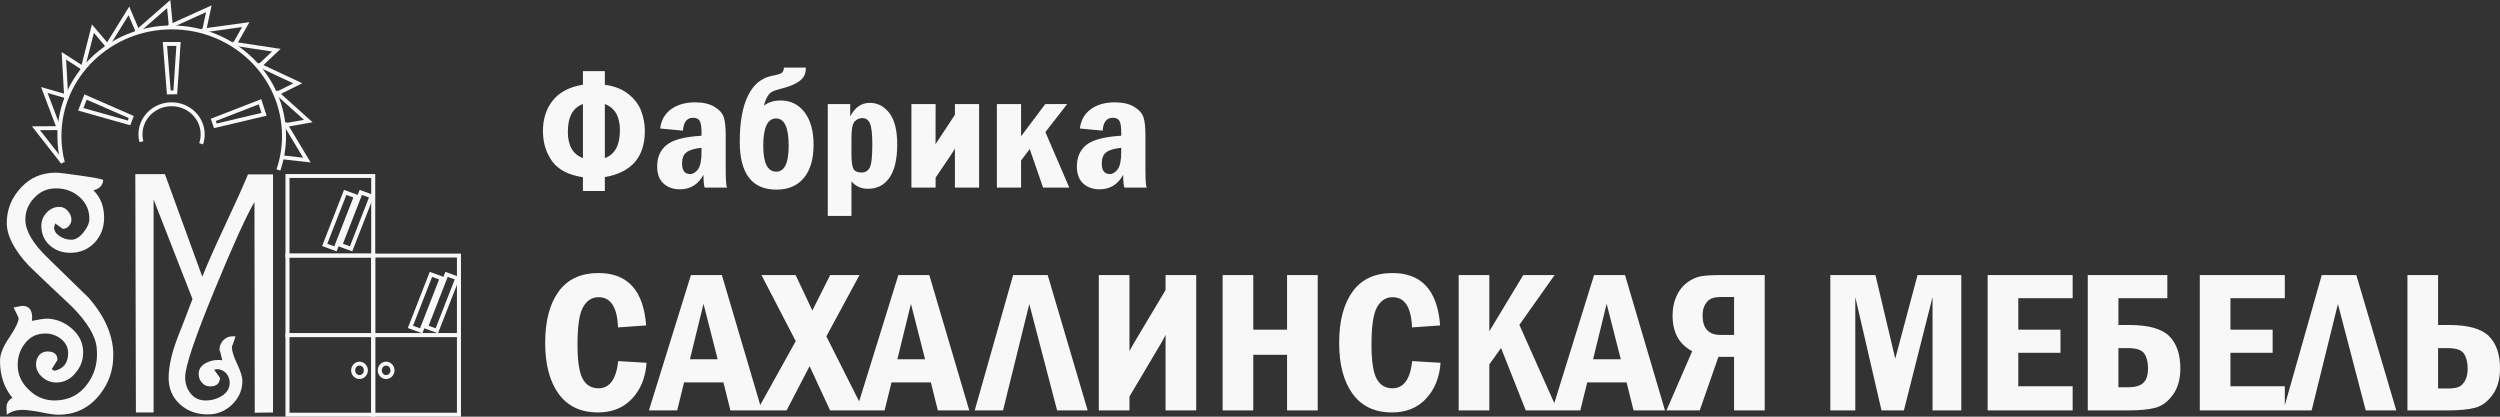 <?xml version="1.0" encoding="UTF-8"?> <svg xmlns="http://www.w3.org/2000/svg" width="546" height="91" viewBox="0 0 546 91" fill="none"><rect x="0" y="0" width="546" height="91" fill="#333333" stroke="none"/> <path d="M127.312 38.714C124.152 38.221 121.906 37.048 120.578 35.204C119.244 33.353 118.58 31.156 118.58 28.608C118.58 25.918 119.314 23.672 120.782 21.877C122.25 20.087 124.427 18.958 127.312 18.502V15.54H132.099V18.52C134.186 18.798 135.897 19.47 137.231 20.532C138.571 21.593 139.503 22.827 140.033 24.234C140.563 25.64 140.831 27.096 140.831 28.608C140.831 34.309 137.92 37.666 132.099 38.677V41.713H127.312V38.714V38.714ZM127.312 22.722C125.116 23.518 124.018 25.535 124.018 28.781C124.018 31.792 125.116 33.711 127.312 34.531V22.722V22.722ZM132.099 34.531C134.295 33.723 135.392 31.699 135.392 28.454C135.392 25.455 134.295 23.543 132.099 22.722V34.531ZM149.154 28.534L144.175 28.065C144.411 26.233 145.216 24.82 146.594 23.832C147.967 22.845 149.703 22.352 151.796 22.352C153.564 22.352 154.981 22.679 156.054 23.339C157.126 23.993 157.796 24.752 158.077 25.622C158.358 26.486 158.498 27.831 158.498 29.651V36.925C158.498 39.19 158.588 40.541 158.766 40.973H153.903C153.73 40.479 153.641 39.547 153.641 38.172C152.486 40.288 150.769 41.343 148.484 41.343C147.016 41.343 145.822 40.917 144.903 40.072C143.984 39.22 143.524 37.986 143.524 36.358C143.524 34.328 144.22 32.754 145.611 31.637C147.003 30.527 149.537 29.861 153.213 29.645V28.96C153.213 27.738 153.086 26.893 152.83 26.424C152.581 25.955 152.09 25.721 151.362 25.721C150.028 25.721 149.288 26.658 149.154 28.534V28.534ZM153.213 32.273C151.688 32.44 150.596 32.767 149.939 33.254C149.288 33.742 148.962 34.556 148.962 35.71C148.962 37.246 149.55 38.011 150.718 38.011C151.349 38.011 151.924 37.666 152.441 36.974C152.958 36.29 153.213 35.019 153.213 33.174V32.273ZM171.213 14.763H176C176 15.651 175.815 16.355 175.445 16.873C175.068 17.391 174.474 17.86 173.657 18.286C172.84 18.705 171.8 19.069 170.536 19.384C169.649 19.612 169.017 19.822 168.653 20.013C168.289 20.211 167.958 20.538 167.658 21C167.364 21.463 167.083 22.16 166.821 23.086C167.804 22.327 169.017 21.945 170.466 21.945C172.649 21.945 174.398 22.802 175.713 24.511C177.028 26.226 177.685 28.596 177.685 31.625C177.685 34.729 176.983 37.135 175.572 38.85C174.162 40.559 172.164 41.417 169.579 41.417C164.236 41.417 161.562 37.925 161.562 30.947C161.562 26.689 162.162 23.339 163.362 20.896C164.556 18.446 166.317 16.996 168.641 16.552C169.732 16.348 170.428 16.139 170.721 15.929C171.009 15.719 171.174 15.33 171.213 14.763V14.763ZM169.496 25.869C167.626 25.869 166.694 27.855 166.694 31.829C166.694 35.605 167.638 37.493 169.534 37.493C171.34 37.493 172.247 35.605 172.247 31.829C172.247 27.855 171.328 25.869 169.496 25.869V25.869ZM180.787 22.722H185.689V25.43C186.717 23.45 188.14 22.463 189.959 22.463C191.676 22.463 193.106 23.209 194.242 24.696C195.385 26.189 195.953 28.466 195.953 31.533C195.953 34.741 195.391 37.16 194.274 38.788C193.157 40.417 191.58 41.232 189.557 41.232C188.102 41.232 186.902 40.695 185.957 39.621V47.155H180.787V22.722V22.722ZM185.957 33.482C185.957 35.228 186.104 36.364 186.391 36.888C186.685 37.413 187.278 37.678 188.172 37.678C188.963 37.678 189.551 37.326 189.94 36.629C190.323 35.932 190.514 34.235 190.514 31.545C190.514 29.305 190.348 27.781 190.01 26.985C189.678 26.189 189.11 25.795 188.319 25.795C187.661 25.795 187.106 26.047 186.646 26.547C186.187 27.047 185.957 28.207 185.957 30.027V33.482ZM204.34 38.788V40.973H199.055V22.722H204.34L204.32 31.483L208.552 25.073V22.722H213.837V40.973H208.552V32.464L207.697 33.834L204.34 38.788ZM217.718 22.722H223.003V29.762L228.294 22.722H233.075L228.313 28.849L233.535 40.973H227.809L224.892 32.551L223.003 35.062V40.973H217.718V22.722V22.722ZM240.817 28.534L235.839 28.065C236.075 26.233 236.879 24.82 238.258 23.832C239.63 22.845 241.366 22.352 243.46 22.352C245.228 22.352 246.645 22.679 247.717 23.339C248.79 23.993 249.46 24.752 249.741 25.622C250.021 26.486 250.162 27.831 250.162 29.651V36.925C250.162 39.19 250.251 40.541 250.43 40.973H245.566C245.394 40.479 245.305 39.547 245.305 38.172C244.149 40.288 242.432 41.343 240.147 41.343C238.679 41.343 237.486 40.917 236.566 40.072C235.647 39.22 235.188 37.986 235.188 36.358C235.188 34.328 235.884 32.754 237.275 31.637C238.666 30.527 241.2 29.861 244.877 29.645V28.96C244.877 27.738 244.749 26.893 244.494 26.424C244.245 25.955 243.754 25.721 243.026 25.721C241.692 25.721 240.951 26.658 240.817 28.534V28.534ZM244.877 32.273C243.351 32.44 242.26 32.767 241.603 33.254C240.952 33.742 240.626 34.556 240.626 35.71C240.626 37.246 241.213 38.011 242.381 38.011C243.013 38.011 243.588 37.666 244.105 36.974C244.622 36.29 244.877 35.019 244.877 33.174V32.273V32.273ZM135.02 78.865L141.209 79.234C140.987 82.44 139.933 85.047 138.053 87.056C136.174 89.072 133.69 90.077 130.611 90.077C126.852 90.077 123.987 88.725 122.015 86.029C120.052 83.333 119.066 79.618 119.066 74.884C119.066 70.112 120.044 66.375 122 63.679C123.956 60.983 126.86 59.632 130.71 59.632C137.083 59.632 140.552 63.443 141.117 71.073L134.974 71.508C134.814 67.106 133.392 64.905 130.718 64.905C129.312 64.905 128.197 65.614 127.371 67.025C126.539 68.443 126.126 71.183 126.126 75.253C126.126 78.894 126.508 81.391 127.272 82.757C128.029 84.124 129.175 84.803 130.695 84.803C133.148 84.803 134.584 82.824 135.02 78.865ZM150.897 60.075H157.659L166.385 89.633H159.524L157.996 83.518H149.4L147.895 89.633H141.721L150.897 60.075V60.075ZM156.735 78.466L153.648 66.353L150.683 78.466H156.735ZM166.301 60.075H173.766L177.418 67.815L181.308 60.075H187.711L180.475 73.458L188.627 89.633H181.292L176.815 79.973L171.795 89.633H165.384L173.789 74.5L166.301 60.075ZM196.199 60.075H202.961L211.687 89.633H204.826L203.298 83.518H194.702L193.197 89.633H187.023L196.199 60.075V60.075ZM202.037 78.466L198.95 66.353L195.985 78.466H202.037ZM219.061 89.633H212.879L221.269 60.075H228.818L237.544 89.633H230.873L224.799 66.397L219.061 89.633V89.633ZM246.674 86.605V89.633H239.981V60.075H246.674V76.664L247.69 74.862L254.56 63.347V60.075H261.253V89.633H254.56V74.322L254.582 73.155L253.497 75.105L246.674 86.605V86.605ZM267.022 60.075H273.715V71.996H281.096V60.075H287.789V89.633H281.096V77.491H273.715V89.633H267.022V60.075ZM308.427 78.865L314.616 79.234C314.394 82.44 313.34 85.047 311.46 87.056C309.581 89.072 307.097 90.077 304.018 90.077C300.259 90.077 297.394 88.725 295.422 86.029C293.459 83.333 292.473 79.618 292.473 74.884C292.473 70.112 293.451 66.375 295.407 63.679C297.363 60.983 300.267 59.632 304.118 59.632C310.49 59.632 313.959 63.443 314.524 71.073L308.381 71.508C308.221 67.106 306.799 64.905 304.125 64.905C302.719 64.905 301.604 65.614 300.779 67.025C299.946 68.443 299.533 71.183 299.533 75.253C299.533 78.894 299.915 81.391 300.679 82.757C301.436 84.124 302.582 84.803 304.102 84.803C306.555 84.803 307.991 82.824 308.427 78.865V78.865ZM318.574 60.075H325.267V72.35L332.679 60.075H339.525L331.831 70.947L340.167 89.633H333.229L327.827 76.006L325.267 79.589V89.633H318.574V60.075V60.075ZM348.144 60.075H354.906L363.631 89.633H356.77L355.242 83.518H346.646L345.141 89.633H338.967L348.144 60.075ZM353.981 78.466L350.894 66.353L347.93 78.466H353.981ZM385.415 89.633H378.722V77.934H375.307L371.219 89.633H363.96L369.576 76.701C366.718 75.201 365.289 72.602 365.289 68.909C365.289 67.335 365.58 65.917 366.153 64.654C366.726 63.391 367.521 62.394 368.529 61.663C369.545 60.939 370.546 60.489 371.54 60.326C372.533 60.156 373.962 60.075 375.826 60.075H385.415V89.633V89.633ZM376.04 64.861C375.047 64.861 374.29 64.972 373.778 65.193C373.266 65.422 372.816 65.843 372.426 66.471C372.036 67.099 371.845 67.904 371.845 68.886C371.845 71.73 373.152 73.148 375.773 73.148H378.722V64.861H376.04V64.861ZM399.742 60.075H409.598L413.923 78.333L418.79 60.075H428.349V89.633H422.068V64.883L415.81 89.633H410.92L405.197 64.883V89.633H399.742V60.075V60.075ZM434.102 60.075H452.669V65.127H440.795V71.996H450.01V77.048H440.795V84.36H452.669V89.633H434.102V60.075ZM455.97 60.075H473.345V65.127H462.663V70.977H465.017C469.219 70.977 472.13 71.789 473.758 73.407C475.378 75.024 476.187 77.365 476.187 80.445C476.187 82.802 475.645 84.722 474.568 86.221C473.483 87.713 472.214 88.659 470.77 89.05C469.318 89.441 467.324 89.633 464.772 89.633H455.97V60.075V60.075ZM462.663 76.029V84.582H464.765C466.27 84.582 467.378 84.271 468.073 83.644C468.776 83.016 469.127 81.937 469.127 80.401C469.127 79.079 468.86 78.015 468.317 77.218C467.775 76.427 466.591 76.029 464.765 76.029H462.663V76.029ZM480.436 60.075H499.003V65.127H487.129V71.996H496.344V77.048H487.129V84.36H499.003V89.633H480.436V60.075ZM504.863 89.633H498.682L507.071 60.075H514.62L523.346 89.633H516.676L510.601 66.397L504.863 89.633ZM525.784 89.633V60.075H532.477V70.977H534.853C539.04 70.977 541.944 71.789 543.571 73.407C545.191 75.024 546.001 77.365 546.001 80.445C546.001 82.802 545.459 84.722 544.381 86.221C543.296 87.713 542.028 88.659 540.584 89.05C539.132 89.441 537.138 89.633 534.586 89.633H525.784ZM532.477 84.847H534.571C535.564 84.847 536.336 84.744 536.893 84.544C537.443 84.338 537.925 83.895 538.33 83.2C538.735 82.513 538.941 81.62 538.941 80.512C538.941 79.175 538.674 78.097 538.139 77.269C537.612 76.442 536.42 76.029 534.571 76.029H532.477V84.847V84.847Z" fill="#F8F8F8"></path> <path d="M24.733 76.824C24.733 77.156 24.733 77.457 24.733 77.737C24.733 80.902 23.735 83.735 21.749 86.225C19.441 89.12 16.456 90.573 12.764 90.573C11.862 90.573 10.563 90.386 8.846 90.013C7.085 89.681 5.754 89.515 4.853 89.515C3.543 89.515 2.426 89.868 1.482 90.573L1.417 89.079C1.417 89.037 1.417 88.996 1.417 88.954C1.417 88.082 1.847 87.388 2.706 86.879C0.902 84.69 0 82.002 0 78.796C0 77.343 0.698 75.621 2.083 73.628C3.403 71.646 4.058 70.276 4.058 69.529C4.058 69.364 3.693 68.575 2.963 67.153C4.133 66.914 4.767 66.79 4.853 66.79C6.291 66.79 7.021 67.641 7.021 69.343C7.021 69.591 7 69.83 6.957 70.079C8.674 69.747 9.704 69.591 10.058 69.591C12.152 69.591 14.041 70.318 15.716 71.781C17.348 73.213 18.163 74.936 18.163 76.949C18.163 78.651 17.616 80.134 16.532 81.411C15.383 82.832 13.966 83.538 12.291 83.538C11.143 83.538 10.113 83.144 9.221 82.355C8.319 81.567 7.869 80.632 7.869 79.553C7.869 78.806 8.094 78.142 8.556 77.55C9.039 77.021 9.651 76.762 10.38 76.762C11.83 76.762 12.549 77.384 12.549 78.619L11.293 80.622L11.862 80.985C13.87 80.559 14.879 79.273 14.879 77.125C14.879 75.911 14.385 74.904 13.397 74.085C12.377 73.255 11.218 72.839 9.941 72.839C8.072 72.839 6.613 73.525 5.539 74.883C4.423 76.254 3.865 77.872 3.865 79.74C3.865 81.805 4.681 83.611 6.312 85.146C7.912 86.692 9.78 87.46 11.915 87.46C14.997 87.46 17.422 86.215 19.183 83.724C20.525 81.857 21.19 79.719 21.19 77.312C21.19 76.907 21.169 76.492 21.126 76.067C20.922 73.452 19.119 70.422 15.726 66.977C12.581 64.04 9.468 61.083 6.388 58.126C3.114 54.649 1.482 51.495 1.482 48.683C1.482 45.746 2.523 43.173 4.594 40.963C6.602 38.794 9.125 37.715 12.162 37.715C12.86 37.715 14.632 37.922 17.508 38.347C20.375 38.752 22.06 39.063 22.543 39.292C22.457 40.485 21.738 41.243 20.396 41.565C21.953 43.059 22.736 45.061 22.736 47.551C22.736 49.679 22.06 51.485 20.696 52.958C19.269 54.462 17.487 55.21 15.351 55.21C13.548 55.21 12.034 54.649 10.821 53.539C9.629 52.45 9.028 51.028 9.028 49.285C9.028 48.216 9.415 47.261 10.188 46.431C10.971 45.601 11.894 45.186 12.957 45.186C13.687 45.186 14.309 45.477 14.814 46.068C15.34 46.649 15.598 47.292 15.598 47.977C15.598 48.486 15.415 48.942 15.05 49.357C14.685 49.772 14.234 49.98 13.719 49.98L12.044 48.797C11.927 49.347 11.841 49.617 11.797 49.617C11.797 49.617 11.797 49.596 11.797 49.554C11.797 50.384 12.227 51.069 13.086 51.599C13.816 52.097 14.653 52.356 15.598 52.356C16.499 52.356 17.369 51.816 18.228 50.758C19.087 49.689 19.516 48.703 19.516 47.79C19.516 45.891 18.808 44.304 17.38 43.038C15.952 41.772 14.245 41.139 12.227 41.139C10.348 41.139 8.76 41.824 7.482 43.204C6.184 44.563 5.539 46.151 5.539 47.977C5.539 50.384 7.149 53.155 10.38 56.279C13.376 59.173 16.371 62.1 19.387 65.057C22.725 68.875 24.508 72.798 24.733 76.824V76.824ZM59.631 90.085L55.391 90.148L55.638 90.085L55.574 44.117C53.685 47.354 50.776 53.788 46.825 63.417C42.563 73.752 40.438 80.062 40.438 82.355C40.438 83.777 40.846 84.98 41.661 85.966C42.445 86.962 43.529 87.46 44.935 87.46C46.245 87.46 47.448 87.107 48.564 86.401C49.627 85.686 50.164 84.731 50.164 83.538C50.164 82.832 49.917 82.168 49.412 81.535C48.843 80.933 48.167 80.622 47.394 80.622L46.761 80.746L48.06 82.542C47.974 83.777 47.254 84.389 45.913 84.389C45.182 84.389 44.582 84.129 44.12 83.6C43.637 83.05 43.39 82.427 43.39 81.711C43.39 80.559 43.991 79.709 45.194 79.169C45.966 78.796 46.782 78.619 47.641 78.619C47.963 78.619 48.264 78.64 48.553 78.681C48.178 77.135 47.974 76.368 47.931 76.368C47.931 75.621 48.199 74.936 48.746 74.334C49.315 73.742 49.992 73.452 50.764 73.452H51.452C50.958 74.946 50.679 75.703 50.636 75.703C50.636 76.617 51.011 77.862 51.774 79.439C52.546 81.068 52.933 82.313 52.933 83.185C52.933 85.167 52.193 86.89 50.7 88.353C49.187 89.795 47.426 90.511 45.419 90.511C42.961 90.511 40.921 89.763 39.289 88.28C37.647 86.786 36.831 84.876 36.831 82.542C36.831 80.093 37.475 77.167 38.774 73.763C39.891 70.941 40.975 68.129 42.037 65.306L33.546 43.567V90.085H29.682L29.553 38.026H36.015L44.184 60.44C45.215 57.824 46.857 54.099 49.123 49.274C51.495 44.231 53.169 40.495 54.157 38.088H59.631V90.085V90.085Z" fill="#F8F8F8"></path> <path d="M62.786 38.011H81.952V56.242H62.346V38.011H62.786ZM81.071 38.862H63.227V55.39H81.071V38.862Z" fill="#F8F8F8"></path> <path d="M62.786 55.389H81.952V73.62H62.346V55.389H62.786V55.389ZM81.071 56.24H63.227V72.768H81.071V56.24V56.24Z" fill="#F8F8F8"></path> <path d="M73.915 53.34L78.545 41.475L81.717 42.631L76.932 54.894L73.76 53.737L73.915 53.34ZM79.057 42.569L74.892 53.242L76.42 53.799L80.585 43.127L79.057 42.569Z" fill="#F8F8F8"></path> <path d="M70.503 53.34L75.132 41.475L78.305 42.631L73.52 54.894L70.348 53.737L70.503 53.34ZM75.645 42.569L71.48 53.242L73.008 53.799L77.172 43.127L75.645 42.569Z" fill="#F8F8F8"></path> <path d="M62.786 72.769H81.952V91H62.346V72.769H62.786V72.769ZM81.071 73.62H63.227V90.148H81.071V73.62V73.62Z" fill="#F8F8F8"></path> <path d="M81.509 55.389H100.675V73.62H81.068V55.389H81.509V55.389ZM99.794 56.24H81.949V72.768H99.794V56.24V56.24Z" fill="#F8F8F8"></path> <path d="M81.509 72.769H100.675V91H81.068V72.769H81.509V72.769ZM99.794 73.62H81.949V90.148H99.794V73.62V73.62Z" fill="#F8F8F8"></path> <path d="M92.639 71.239L97.269 59.374L100.442 60.531L95.657 72.793L92.484 71.636L92.639 71.239V71.239ZM97.781 60.469L93.617 71.141L95.145 71.698L99.309 61.026L97.781 60.469Z" fill="#F8F8F8"></path> <path d="M89.227 71.239L93.857 59.374L97.03 60.531L92.245 72.793L89.072 71.636L89.227 71.239ZM94.369 60.469L90.205 71.141L91.733 71.698L95.897 61.026L94.369 60.469Z" fill="#F8F8F8"></path> <path d="M78.516 78.989C79.027 78.989 79.489 79.207 79.822 79.559C80.145 79.9 80.345 80.369 80.345 80.882C80.345 81.396 80.145 81.864 79.822 82.206C79.489 82.557 79.027 82.775 78.516 82.775C78.005 82.775 77.544 82.557 77.211 82.206C76.888 81.864 76.688 81.396 76.688 80.882C76.688 80.369 76.888 79.9 77.211 79.559C77.544 79.207 78.005 78.989 78.516 78.989ZM79.174 80.131C79.005 79.952 78.772 79.841 78.516 79.841C78.26 79.841 78.028 79.952 77.858 80.131C77.679 80.32 77.569 80.585 77.569 80.882C77.569 81.179 77.679 81.444 77.858 81.633C78.028 81.812 78.26 81.923 78.516 81.923C78.772 81.923 79.005 81.812 79.174 81.633C79.353 81.444 79.464 81.179 79.464 80.882C79.464 80.585 79.353 80.32 79.174 80.131Z" fill="#F8F8F8"></path> <path d="M84.329 78.989C84.84 78.989 85.301 79.207 85.634 79.559C85.957 79.9 86.157 80.369 86.157 80.882C86.157 81.396 85.957 81.864 85.634 82.206C85.301 82.557 84.84 82.775 84.329 82.775C83.818 82.775 83.356 82.557 83.023 82.206C82.7 81.864 82.5 81.396 82.5 80.882C82.5 80.369 82.7 79.9 83.023 79.559C83.356 79.207 83.818 78.989 84.329 78.989ZM84.987 80.131C84.817 79.952 84.585 79.841 84.329 79.841C84.073 79.841 83.84 79.952 83.671 80.131C83.492 80.32 83.381 80.585 83.381 80.882C83.381 81.179 83.492 81.444 83.671 81.633C83.84 81.812 84.073 81.923 84.329 81.923C84.585 81.923 84.817 81.812 84.987 81.633C85.166 81.444 85.276 81.179 85.276 80.882C85.276 80.585 85.166 80.32 84.987 80.131Z" fill="#F8F8F8"></path> <path d="M30.454 31.046C30.382 30.768 30.327 30.485 30.291 30.2C30.255 29.917 30.236 29.629 30.236 29.339C30.236 27.408 31.046 25.66 32.355 24.394C33.664 23.128 35.473 22.346 37.471 22.346C39.468 22.346 41.277 23.128 42.586 24.394C43.895 25.66 44.705 27.408 44.705 29.339C44.705 29.71 44.674 30.081 44.613 30.449C44.551 30.824 44.46 31.184 44.343 31.528L43.507 31.262C43.612 30.952 43.693 30.635 43.746 30.316C43.797 30.003 43.824 29.677 43.824 29.339C43.824 27.643 43.113 26.108 41.963 24.996C40.813 23.885 39.225 23.197 37.471 23.197C35.716 23.197 34.128 23.885 32.978 24.996C31.828 26.108 31.117 27.643 31.117 29.339C31.117 29.596 31.134 29.849 31.165 30.096C31.198 30.351 31.245 30.599 31.308 30.84L30.454 31.046V31.046Z" fill="#F8F8F8"></path> <path d="M37.578 9.176H39.457L38.695 20.588L36.459 20.62L35.547 9.176H37.578V9.176ZM38.519 10.027H36.497L37.273 19.76L37.87 19.751L38.519 10.027Z" fill="#F8F8F8"></path> <path d="M57.667 23.53L58.23 25.261L46.739 27.983L46.037 25.932L57.057 21.657L57.667 23.53V23.53ZM57.11 24.653L56.503 22.788L47.132 26.423L47.32 26.972L57.11 24.653Z" fill="#F8F8F8"></path> <path d="M17.775 22.315L18.438 20.615L29.215 25.331L28.456 27.364L17.059 24.151L17.775 22.315V22.315ZM18.929 21.764L18.216 23.593L27.911 26.326L28.113 25.782L18.929 21.764V21.764Z" fill="#F8F8F8"></path> <path d="M13.286 35.594C13.038 34.64 12.849 33.666 12.723 32.675C12.599 31.699 12.535 30.706 12.535 29.7C12.535 23.035 15.33 17.001 19.848 12.633C24.367 8.265 30.609 5.563 37.504 5.563C44.399 5.563 50.641 8.265 55.16 12.633C59.678 17.001 62.473 23.035 62.473 29.7C62.473 30.998 62.365 32.279 62.158 33.533C61.946 34.814 61.632 36.057 61.225 37.255L60.388 36.989C60.785 35.825 61.088 34.626 61.291 33.4C61.489 32.2 61.592 30.965 61.592 29.7C61.592 23.27 58.896 17.449 54.537 13.235C50.178 9.021 44.156 6.415 37.504 6.415C30.852 6.415 24.83 9.021 20.471 13.235C16.112 17.449 13.416 23.27 13.416 29.7C13.416 30.673 13.478 31.632 13.598 32.572C13.72 33.532 13.902 34.471 14.139 35.387L13.286 35.594V35.594Z" fill="#F8F8F8"></path> <path d="M13.363 35.746L6.977 27.589L13.161 27.554L13.165 28.402L8.736 28.427L14.065 35.234L13.363 35.746Z" fill="#F8F8F8"></path> <path d="M12.607 28.617L8.967 19.009L14.891 20.723L14.64 21.538L10.397 20.31L13.434 28.324L12.607 28.617Z" fill="#F8F8F8"></path> <path d="M14.038 21.581L13.463 11.366L18.609 14.679L18.123 15.388L14.436 13.014L14.916 21.538L14.038 21.581Z" fill="#F8F8F8"></path> <path d="M17.537 15.264L20.077 5.33L23.997 9.954L23.316 10.493L20.509 7.182L18.391 15.467L17.537 15.264Z" fill="#F8F8F8"></path> <path d="M22.795 10.209L28.227 1.429L30.577 6.957L29.765 7.28L28.081 3.319L23.549 10.645L22.795 10.209Z" fill="#F8F8F8"></path> <path d="M29.354 6.861L37.204 0L37.779 5.951L36.904 6.028L36.493 1.765L29.942 7.49L29.354 6.861Z" fill="#F8F8F8"></path> <path d="M36.635 5.511L46.217 1.169L44.967 7.021L44.107 6.851L45.002 2.656L37.007 6.28L36.635 5.511Z" fill="#F8F8F8"></path> <path d="M44.002 6.277L54.48 4.832L51.514 10.076L50.743 9.671L52.868 5.913L44.126 7.118L44.002 6.277Z" fill="#F8F8F8"></path> <path d="M50.824 9.096L61.281 10.675L56.858 14.853L56.245 14.244L59.413 11.252L50.69 9.934L50.824 9.096Z" fill="#F8F8F8"></path> <path d="M56.487 13.717L66.011 18.183L60.517 20.929L60.114 20.173L64.049 18.207L56.105 14.482L56.487 13.717Z" fill="#F8F8F8"></path> <path d="M60.513 19.739L68.268 26.701L62.183 27.773L62.028 26.938L66.385 26.17L59.914 20.361L60.513 19.739Z" fill="#F8F8F8"></path> <path d="M62.539 26.634L67.85 35.484L61.709 34.79L61.809 33.945L66.209 34.442L61.779 27.06L62.539 26.634Z" fill="#F8F8F8"></path> </svg> 